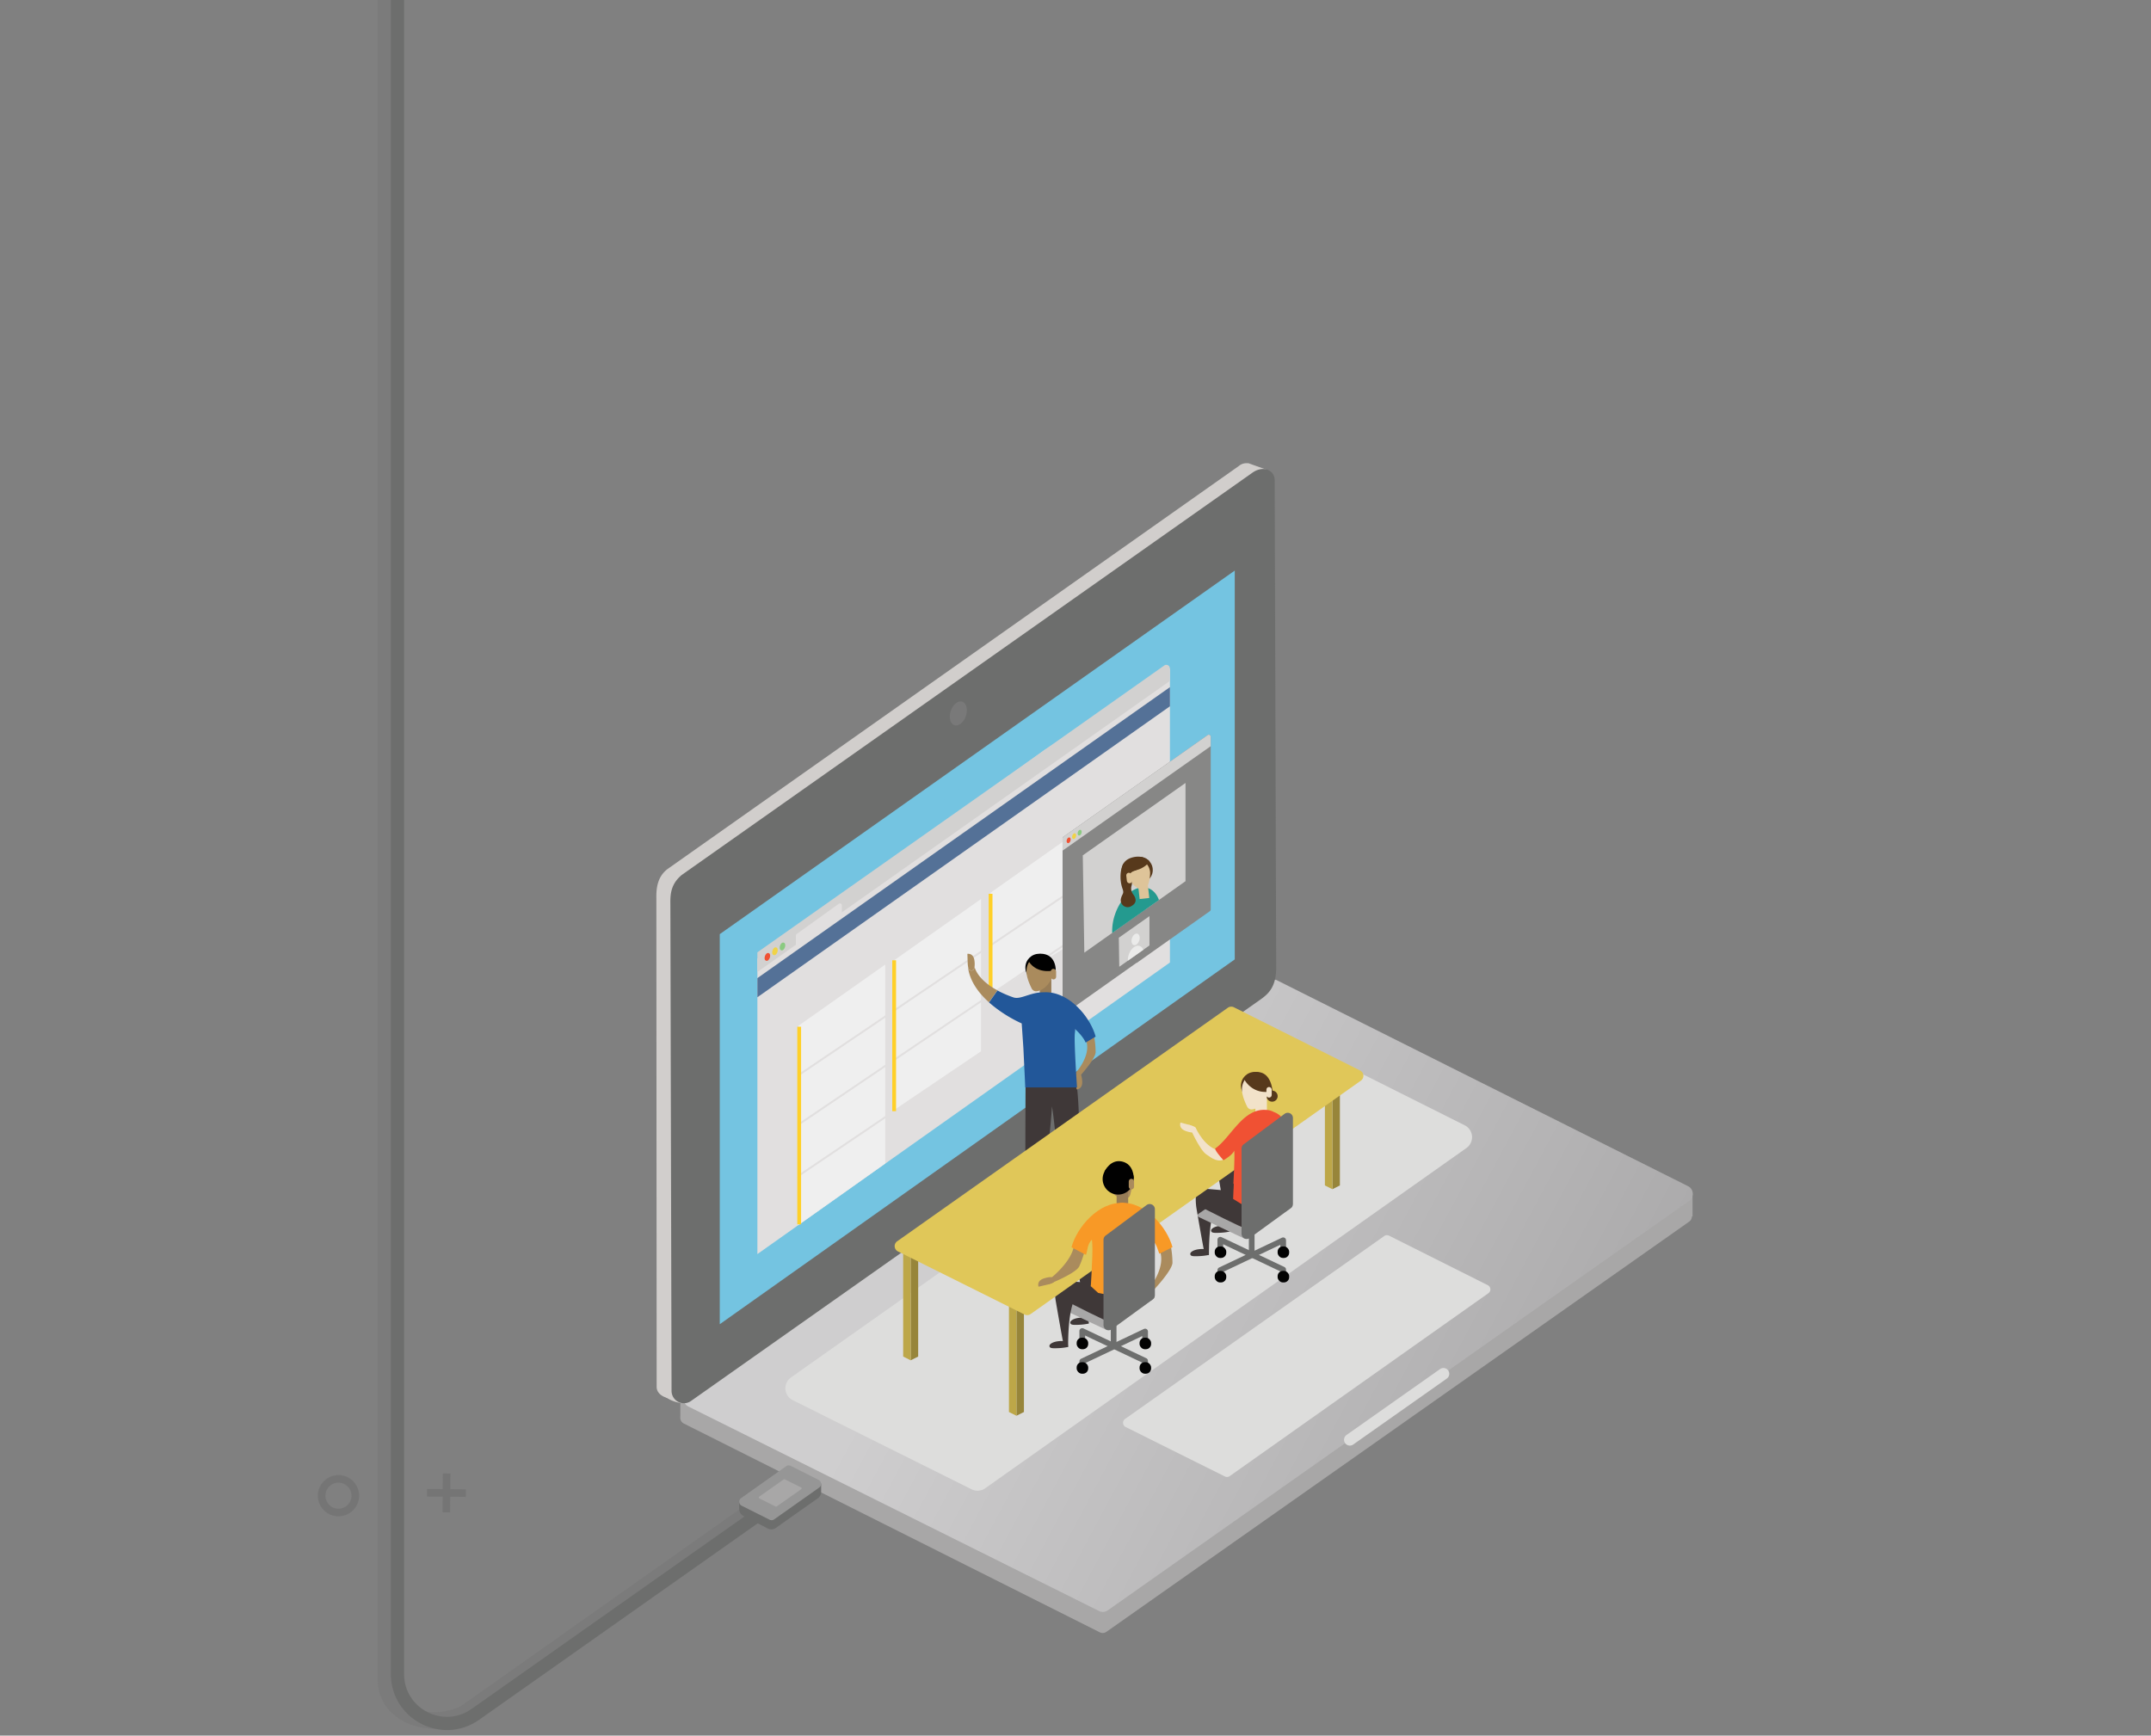 <svg id="Layer_1" data-name="Layer 1" xmlns="http://www.w3.org/2000/svg" xmlns:xlink="http://www.w3.org/1999/xlink" width="1132.65" height="914.07" viewBox="0 0 1132.65 914.07"><rect x="0" y="0" width="1132.65" height="914.07" fill="#808080" stroke="none"/><defs><linearGradient id="linear-gradient" x1="517.18" y1="213.32" x2="861.75" y2="28.95" gradientTransform="matrix(1, 0, 0, -1, 0, 838)" gradientUnits="userSpaceOnUse"><stop offset="0" stop-color="#fff"/><stop offset="1"/></linearGradient></defs><g id="wireLaptopBottom"><path d="M582.51,663.87l-338,238.72c-19.38,9-42,0-41.25-19V-76" style="fill:none;stroke:#6d6e6d;stroke-miterlimit:10;stroke-width:8.687px;opacity:0.26;isolation:isolate"/><path d="M598,657.62L250.3,902.88c-17.23,12.15-41-.17-41-21.25V-82" style="fill:none;stroke:#6d6e6d;stroke-miterlimit:10;stroke-width:6.963px"/></g><g id="symbolsLaptopBottom"><g style="opacity:0.14"><line x1="224.88" y1="786.18" x2="245.31" y2="786.34" style="fill:none;stroke:#333;stroke-miterlimit:10;stroke-width:4px"/><line x1="235.01" y1="796.48" x2="235.18" y2="776.04" style="fill:none;stroke:#333;stroke-miterlimit:10;stroke-width:4px"/></g><circle cx="178.23" cy="787.72" r="8.86" style="fill:none;stroke:#333;stroke-miterlimit:10;stroke-width:4px;opacity:0.14;isolation:isolate"/></g><g id="laptopBottom"><polygon points="885.13 640.72 891.24 640.61 891.24 628.86 885.13 628.86 885.13 640.72" style="fill:#a8a7a7"/><line x1="621.29" y1="806.32" x2="621.14" y2="824.61" style="fill:none;stroke:#fcb12a;stroke-miterlimit:10;stroke-width:4.475px"/><line x1="612.07" y1="815.4" x2="630.36" y2="815.54" style="fill:none;stroke:#fcb12a;stroke-miterlimit:10;stroke-width:4.475px"/><rect x="358.25" y="735.78" width="6.36" height="10.24" style="fill:#a8a7a7"/><path d="M360.11,749.73l219,109.93a3.43,3.43,0,0,0,3.51-.26l306.83-216a3.43,3.43,0,0,0-.4-5.85L671.89,525.39a3.75,3.75,0,0,0-3.6.41L359.67,743.86A3.43,3.43,0,0,0,360.11,749.73Z" style="fill:#a8a7a7"/><path d="M362.48,740.74L578.74,848.43a4.47,4.47,0,0,0,4.57-.35l306.12-215.7a4.47,4.47,0,0,0-.57-7.66L672.58,516.37a4.47,4.47,0,0,0-4.59.35L361.89,733.08A4.47,4.47,0,0,0,362.48,740.74Z" style="fill:#c6c5c6"/><path d="M362.48,740.74L578.74,848.43a4.47,4.47,0,0,0,4.57-.35l306.12-215.7a4.47,4.47,0,0,0-.57-7.66L672.58,516.37a4.47,4.47,0,0,0-4.59.35L361.89,733.08A4.47,4.47,0,0,0,362.48,740.74Z" style="opacity:0.16;isolation:isolate;fill:url(#linear-gradient)"/><path d="M518.8,783.79L772.11,604.66a7,7,0,0,0-.91-12.06l-93.66-46.93a7,7,0,0,0-7.22.54L416.59,725.39a7,7,0,0,0,.92,12.06l94.07,46.89A7,7,0,0,0,518.8,783.79Z" style="fill:#dddddc"/><line x1="760.07" y1="723.53" x2="710.79" y2="758.26" style="fill:none;stroke:#dddddc;stroke-linecap:round;stroke-miterlimit:10;stroke-width:6.141px"/><path d="M352.14,732.19l-1.45,3.7a17.85,17.85,0,0,0,7.76,3c4.3,0.42,2.41-3.78,2.41-3.78l-6.8-3.53Z" style="fill:#d1cecc"/><path d="M662.85,251.64l3.92-4.32-9.63-3.45V244a6.12,6.12,0,0,0-4.74,1.37L351.51,457.67c-5.4,4.13-6,10.18-5.89,15.63l0.15,257.22c0.1,5.45,9,7.82,13.35,4.74L657.24,522.37c4.36-3.09,7.82-10,7.72-15.46l-4.5-255.27h2.39Z" style="fill:#d1cecc"/><path d="M664.09,526.14L363.88,737.82a6.5,6.5,0,0,1-10.26-5.44L353,475.88c-0.1-5.45.5-10.5,6-15.09L659.42,249c5.54-4,11.69-1.62,11.79,3.83L672,509.54C672,519.19,668.45,523,664.09,526.14Z" style="fill:#6d6e6d"/><polygon points="650.18 505.28 379.01 697.4 379.01 491.97 650.18 300.5 650.18 505.28" style="fill:#74c4e1"/><ellipse cx="504.62" cy="375.74" rx="6.53" ry="4.2" transform="translate(-12.25 734.43) rotate(-71.43)" style="fill:#797979"/><path d="M647.53,777.4l136.22-96.33a2.47,2.47,0,0,0-.32-4.22l-52-26.08a2.47,2.47,0,0,0-2.53.19L592.4,747.31a2.47,2.47,0,0,0,.32,4.23L645,777.59A2.47,2.47,0,0,0,647.53,777.4Z" style="fill:#dddddc"/><path d="M432.39,785.74v-4.49l-25.9,18.25-17.25-8.82v4.06a4.08,4.08,0,0,0,2.2,3.63L404.29,805a4.08,4.08,0,0,0,4.22-.29l22.15-15.65A4.08,4.08,0,0,0,432.39,785.74Z" style="fill:#6d6e6d"/><path d="M390.53,793l14.71,7.37a2.35,2.35,0,0,0,2.41-.18l23.75-16.78a2.35,2.35,0,0,0-.31-4L416.37,772a2.35,2.35,0,0,0-2.41.18L390.22,789A2.35,2.35,0,0,0,390.53,793Z" style="fill:#969696"/><path d="M399.81,789.12l8.59,4.3a0.52,0.52,0,0,0,.53,0l13-9.15a0.52,0.52,0,0,0-.07-0.88l-8.6-4.3a0.52,0.52,0,0,0-.53,0l-12.94,9.14A0.52,0.52,0,0,0,399.81,789.12Z" style="fill:#a8a7a7"/><polygon points="705.54 566.3 705.54 624.32 701.6 626.3 701.6 569.66 705.54 566.3" style="fill:#97853a"/><polygon points="697.65 566.3 697.65 624.32 701.6 626.3 701.6 569.66 697.65 566.3" style="fill:#bda748"/><polygon points="403.82 531.21 403.82 666.47 413.36 659.71 413.36 524.48 403.82 531.21" style="fill:#eeedec"/><line x1="425.39" y1="546.26" x2="425.39" y2="651.19" style="fill:none;stroke:#ffd028;stroke-miterlimit:10;stroke-width:2px"/><polygon points="630.12 510.82 387.24 682.9 387.24 498.89 630.12 327.4 630.12 510.82" style="fill:#74c4e1"/><polygon points="550.03 394.98 550.03 394.97 398.82 504.83 398.82 660.47 549.91 553.52 549.91 553.73 616.05 506.91 616.05 352.04 550.03 394.98" style="fill:#e1dfdf"/><path d="M616,352a1.86,1.86,0,0,0-2.93-1.52L550,395h0L398.82,501.54v10.33L616,358.63V352Z" style="fill:#d2d1d0"/><ellipse cx="412.04" cy="498.47" rx="2.12" ry="1.36" transform="translate(-191.7 730.31) rotate(-71.43)" style="fill:#8aca81"/><ellipse cx="408.06" cy="500.99" rx="2.12" ry="1.36" transform="translate(-196.79 728.25) rotate(-71.43)" style="fill:#f0d347"/><ellipse cx="404.08" cy="503.96" rx="2.12" ry="1.36" transform="translate(-202.33 726.51) rotate(-71.43)" style="fill:#f05133"/><path d="M419.08,500.59v-7.9a1,1,0,0,1,.4-0.77l22.29-16a1,1,0,0,1,1.51.77v6.53" style="fill:#e1dfdf"/><polygon points="616.05 361.89 528.02 423.99 503.83 441.05 398.82 515.13 398.82 525.21 616.05 371.97 616.05 361.89" style="fill:#547197"/><polygon points="420.39 540.26 420.39 645.2 466.15 612.76 466.15 507.99 420.39 540.26" style="fill:#efefef"/><polygon points="470.83 505.74 470.83 585.2 516.59 554.27 516.59 473.46 470.83 505.74" style="fill:#efefef"/><polygon points="521.63 470.13 521.63 523.56 567.39 495.01 567.39 437.85 521.63 470.13" style="fill:#efefef"/><line x1="415.77" y1="569.42" x2="582.2" y2="456.91" style="fill:none;stroke:#e1dfdf;stroke-miterlimit:10"/><line x1="415.77" y1="595.42" x2="582.2" y2="482.91" style="fill:none;stroke:#e1dfdf;stroke-miterlimit:10"/><line x1="415.77" y1="622.42" x2="582.2" y2="509.91" style="fill:none;stroke:#e1dfdf;stroke-miterlimit:10"/><line x1="470.83" y1="505.74" x2="470.83" y2="585.2" style="fill:none;stroke:#ffd028;stroke-miterlimit:10;stroke-width:2px"/><line x1="521.61" y1="470.74" x2="521.63" y2="523.56" style="fill:none;stroke:#ffd028;stroke-miterlimit:10;stroke-width:2px"/><path d="M598.55,413.49h0L559.94,440.7a1,1,0,0,0-.42.81v91.21a1,1,0,0,0,1.57.81l37.4-26.47v0.12l38.62-27.33a1,1,0,0,0,.42-0.81v-91.1a1,1,0,0,0-1.57-.81Z" style="fill:#878786"/><path d="M637.51,387.91a1,1,0,0,0-1.54-.8l-37.43,26.38h0l-38.62,27.22a1,1,0,0,0-.41.8V448l78-55v-5.09Z" style="fill:#d2d1d0"/><ellipse cx="568.51" cy="438.54" rx="1.54" ry="0.99" transform="translate(-28.25 837.79) rotate(-71.43)" style="fill:#8aca81"/><ellipse cx="565.61" cy="440.37" rx="1.54" ry="0.99" transform="translate(-31.96 836.29) rotate(-71.43)" style="fill:#f0d347"/><ellipse cx="562.72" cy="442.53" rx="1.54" ry="0.99" transform="translate(-35.98 835.03) rotate(-71.43)" style="fill:#f05133"/><polygon points="602.7 427.54 602.7 427.54 570.16 450.47 570.97 501.72 602.66 479.29 602.66 479.36 624.25 464.08 624.25 412.35 602.7 427.54" style="fill:#d2d1d0"/><polygon points="598.84 487.02 598.84 487.02 589.13 493.86 589.37 509.16 598.83 502.47 598.83 502.48 605.27 497.92 605.27 482.49 598.84 487.02" style="fill:#d2d1d0"/><path d="M604.49,467.73c-6.32-2.12-14.11,4.12-17.41,14a26.9,26.9,0,0,0-1.43,9.66L610.28,474C609.14,470.9,607.17,468.63,604.49,467.73Z" style="fill:#249a8f"/><ellipse cx="597.97" cy="494.73" rx="3.15" ry="2.02" transform="translate(-61.43 904.01) rotate(-71.43)" style="fill:#ebebea"/><path d="M600.1,498.2c-2.07-.7-4.64,1.35-5.72,4.58a8.84,8.84,0,0,0-.47,3.17l8.1-5.71A3.21,3.21,0,0,0,600.1,498.2Z" style="fill:#ebebea"/><rect x="599.47" y="461.99" width="5.11" height="11.25" transform="translate(-47.96 69.34) rotate(-6.34)" style="fill:#dec499"/><circle cx="600.04" cy="458.2" r="6.97" transform="translate(-48.08 70.99) rotate(-6.51)" style="fill:#57391c"/><path d="M593.84,460.4c0.28,3.4,4,8,8.27,8.11a2.2,2.2,0,0,0,2.06-1.49,19.78,19.78,0,0,0,1.45-7.59c-0.31-3.8-3.2-6.66-6.46-6.39S593.53,456.6,593.84,460.4Z" style="fill:#dec499"/><path d="M605.32,453.65s-3.21,6-14.66,5.36c0,0-.89-5.58,5.43-7.39C602.25,449.87,605.32,453.65,605.32,453.65Z" style="fill:#57391c"/><path d="M598.47,458.26s-2.5.57-3.29,1.79,1.37,4.2.71,6.26a5,5,0,0,0,.9,4.79c0.88,1.21,2.58,4.1-1,6.07a3.64,3.64,0,0,1-5.51-4c0.63-2.59,1.77-2.4.82-5.08-1.78-5-1.14-10.47.47-13.23" style="fill:#57391c"/><rect x="593.21" y="459.62" width="2.79" height="5.59" rx="1.39" ry="1.39" transform="translate(-48.59 70.4) rotate(-6.51)" style="fill:#dec499"/><polygon points="483.48 656.41 483.48 714.43 479.53 716.41 479.53 659.77 483.48 656.41" style="fill:#97853a"/><path d="M566.3,565.83l-26.24.64s-0.18,22.73-.18,84.56c0,0,.79,2,2.42.29,3.15-3.24,10-41.31,11.62-68.62,0,0,2.48,11.82,5.88,70.06h2.33s5.44-17.52,6-59.77A187.09,187.09,0,0,0,566.3,565.83Z" style="fill:#3f3838"/><path d="M554.53,648.64a85.14,85.14,0,0,0-12.75.91c-4.31.32-12.22,1.16-15.39,1.14-6.36,0-11.36-.93-11.54,1.34-0.12,1.43,5.16,2.59,11.52,2.61,4.18,0,6.44,2.83,8.37,3.06,4.29,1.55,11.55,2.56,19.8,2.56,13.17,0,23.85-2.61,23.85-5.82S567.7,648.64,554.53,648.64Z" style="fill:#010101;opacity:0.28;isolation:isolate"/><path d="M544.35,653.44a30.64,30.64,0,0,1-4.47-1.72c0.15-.39.89-2.53,0.89-2.53a12.36,12.36,0,0,1,4.91.85c2.48,0.92,4.18,2.51,3.79,3.55S548.12,654.56,544.35,653.44Z" style="fill:#3f3838"/><path d="M564.61,653.56a30.64,30.64,0,0,1-4.75-.62c0-.41.27-2.67,0.27-2.67a12.36,12.36,0,0,1,5-.33c2.63,0.31,4.65,1.46,4.52,2.56S568.53,653.76,564.61,653.56Z" style="fill:#3f3838"/><path d="M569.85,569.24c-0.2-2.49-.8-4.62-2.1-4.57a1.94,1.94,0,0,0-1.52.65c-0.6.83,0,4.06,0,4.06l0.67,4.37C568.18,573.63,570.14,572.83,569.85,569.24Z" style="fill:#aa8b5d"/><path d="M576.93,554.23c-0.42,4.44-10.72,15.14-10.72,15.14v-4.06s8.44-9.13,5.77-17.1l4.08-2.77A48.8,48.8,0,0,1,576.93,554.23Z" style="fill:#aa8b5d"/><circle cx="547.16" cy="509.55" r="7.23" style="fill:#010101"/><rect x="547.52" y="513.89" width="6.08" height="11.35" style="fill:#977c56"/><path d="M554.53,511.39c0.13,4-3.58,10-8.66,10.66a2.6,2.6,0,0,1-2.63-1.48c-1-2-2.63-5.65-2.73-8.74-0.14-4.52,2.88-8.27,6.75-8.4S554.39,506.87,554.53,511.39Z" style="fill:#aa8b5d"/><path d="M541.75,506.35s3.61,7,14.16,4.57c0,0,.24-7-5.82-8.39A7.4,7.4,0,0,0,541.75,506.35Z" style="fill:#010101"/><rect x="553.33" y="510.24" width="2.79" height="5.59" rx="1.39" ry="1.39" style="fill:#aa8b5d"/><path d="M513.16,509.18c-0.15,1.06-.52,1.81-1.24,1.92a1.94,1.94,0,0,1-1.62-.36,2.07,2.07,0,0,1-.43-0.93h-0.1c1.07,7.28,5.77,13.37,11,18.07l4.43-6.3C515.28,516.22,513.45,510.41,513.16,509.18Z" style="fill:#aa8b5d"/><path d="M566.17,542c2.44,2.31,4.57,4.79,5.49,7.09l5.27-3.14c-2.73-10.24-14.15-24.19-27.48-23.35-7.09,0-12,4-15.84,2.68a56.75,56.75,0,0,1-8.38-3.64l-4.43,6.3A70.53,70.53,0,0,0,538,539l0.88,12.92,1,20.78h27.25s-1.64-23.9-1.15-28.5C566.07,543.41,566.13,542.68,566.17,542Z" style="fill:#225799"/><path d="M513.15,506.22c-0.37-3.59-2.45-4-3.75-3.88l0.14,4.41a15.62,15.62,0,0,0,.34,3,2.07,2.07,0,0,0,.43.93,1.94,1.94,0,0,0,1.62.36c0.72-.11,1.09-0.86,1.24-1.92A12.73,12.73,0,0,0,513.15,506.22Z" style="fill:#aa8b5d"/><polygon points="539.17 685.62 539.17 743.64 535.23 745.62 535.23 688.98 539.17 685.62" style="fill:#97853a"/><polygon points="531.28 685.62 531.28 743.64 535.23 745.62 535.23 688.98 531.28 685.62" style="fill:#bda748"/><polygon points="475.58 656.41 475.58 714.43 479.53 716.41 479.53 659.77 475.58 656.41" style="fill:#bda748"/><path d="M578.88,667.25s-4.62,3.71-4.55,26.89l-2.21-.13s-1.46-7.34-4.36-24.32a31,31,0,0,1-.1-9c0.15-1.1,2.32-1.59,2.32-1.59l18.14,1.56" style="fill:#3f3838"/><path d="M568.62,697.68a30.64,30.64,0,0,0,4.75-.62c0-.41-0.27-2.67-0.27-2.67a12.36,12.36,0,0,0-5-.33c-2.63.31-4.65,1.46-4.52,2.56S564.7,697.89,568.62,697.68Z" style="fill:#3f3838"/><path d="M583.76,700.33l23.57-16.26a1,1,0,0,0-.15-1.81L583.3,670.92a1.17,1.17,0,0,0-1.15.08l-23.67,16.27a1,1,0,0,0,.15,1.82l24,11.33A1.17,1.17,0,0,0,583.76,700.33Z" style="fill:#a8a7a7"/><polyline points="569.88 720.1 569.88 716.97 602.98 701.25 602.98 706.71" style="fill:none;stroke:#6d6e6d;stroke-linejoin:round;stroke-width:3px"/><polyline points="602.98 720.38 602.98 716.69 569.88 700.98 569.88 705.05" style="fill:none;stroke:#6d6e6d;stroke-linejoin:round;stroke-width:3px"/><rect x="566.94" y="704.5" width="6.07" height="6.07" rx="2.75" ry="2.75" style="fill:#020202"/><rect x="600.06" y="704.5" width="6.07" height="6.07" rx="2.75" ry="2.75" style="fill:#020202"/><rect x="566.94" y="717.4" width="6.07" height="6.07" rx="2.75" ry="2.75" style="fill:#020202"/><rect x="600.06" y="717.4" width="6.07" height="6.07" rx="2.75" ry="2.75" style="fill:#020202"/><line x1="586.41" y1="708.64" x2="586.41" y2="688.77" style="fill:none;stroke:#6d6e6d;stroke-linejoin:round;stroke-width:3px"/><path d="M567,682.45s-4.62,3.71-4.55,26.89l-2.21-.13s-1.46-7.34-4.36-24.32a31,31,0,0,1-.1-9c0.15-1.1,2.32-1.59,2.32-1.59l18.14,1.56" style="fill:#3f3838"/><path d="M653,618.79s-4.62,3.71-4.55,26.89l-2.21-.13s-1.46-7.34-4.36-24.32a31,31,0,0,1-.1-9c0.15-1.1,2.32-1.59,2.32-1.59l18.14,1.56" style="fill:#3f3838"/><path d="M557.65,710a30.64,30.64,0,0,0,4.75-.62c0-.41-0.27-2.67-0.27-2.67a12.36,12.36,0,0,0-5-.33c-2.63.31-4.65,1.46-4.52,2.56S553.73,710.19,557.65,710Z" style="fill:#3f3838"/><path d="M641.15,634s-4.62,3.71-4.55,26.89l-2.21-.13s-1.46-7.34-4.36-24.32a31,31,0,0,1-.1-9c0.15-1.1,2.32-1.59,2.32-1.59l18.14,1.56" style="fill:#3f3838"/><path d="M542.76,692L716.61,569.12a3.12,3.12,0,0,0-.4-5.33l-66.47-33.3a3.12,3.12,0,0,0-3.19.24l-174.13,123a3.12,3.12,0,0,0,.41,5.34l66.76,33.28A3.12,3.12,0,0,0,542.76,692Z" style="fill:#e0c759"/><path d="M665.43,630.36c0-2.5-.51-4.66-1.81-4.7a1.94,1.94,0,0,0-1.56.56c-0.65.79-.28,4-0.28,4l0.4,4.4C663.49,634.64,665.5,634,665.43,630.36Z" style="fill:#f2e2c9"/><path d="M617.39,665.14c-0.42,4.44-10.72,15.14-10.72,15.14v-4.06s6.87-9.14,4.2-17.11l5.65-2.76A48.8,48.8,0,0,1,617.39,665.14Z" style="fill:#aa8b5d"/><path d="M582.22,622.5c0.69,4,5.53,9.08,10.63,8.7a2.6,2.6,0,0,0,2.28-2c0.59-2.16,1.44-6.06.91-9.11-0.77-4.45-4.49-7.52-8.31-6.86S581.45,618,582.22,622.5Z" style="fill:#aa8b5d"/><path d="M581.57,617.08s4.25,6.07,15.43,3.52c0,0,.25-7.46-6.17-8.89C584.58,610.31,581.57,617.08,581.57,617.08Z" style="fill:#010101"/><rect x="587.98" y="624.8" width="6.08" height="11.35" style="fill:#977c56"/><path d="M578.49,649.86l0.88,12.92,1,20.78H607.6s-1.64-23.9-1.15-28.5c0.08-.74.14-1.47,0.19-2.18,2.44,2.31,2.92,5.12,3.83,7.41l6.92-3.46c-2.73-10.24-14.15-24.19-27.48-23.35" style="fill:#f89926"/><path d="M568.23,667.1c-2.24,3.86-16.07,9.27-16.07,9.27l1.72-3.68s10.77-8.65,11.68-17l5.58,3.08A48.8,48.8,0,0,1,568.23,667.1Z" style="fill:#aa8b5d"/><path d="M603.16,649.86l-0.88,12.92-1,20.78H574s1.64-23.9,1.15-28.5c-0.08-.74-0.14-1.47-0.19-2.18-2.44,2.31-2.22,5.67-3.13,8l-7.62-4c2.73-10.24,14.15-24.19,27.48-23.35" style="fill:#f89926"/><rect x="582.76" y="621.42" width="2.79" height="5.59" rx="1.39" ry="1.39" style="fill:#aa8b5d"/><circle cx="588.8" cy="620.94" r="8.19" style="fill:#010101"/><rect x="594.37" y="620.82" width="2.79" height="5.59" rx="1.39" ry="1.39" style="fill:#aa8b5d"/><path d="M562.39,685.68s21.12,10.89,22.54,10.75c1.67-.17,9.5-4.67,9.5-4.67l13-10.67-1.83-7-16.5,9-10.83-2.17-5.15-4.66" style="fill:#3f3838"/><path d="M608.13,636.85v45.29a2.74,2.74,0,0,1-1.13,2.21l-21.58,15.71a2.74,2.74,0,0,1-4.35-2.21V652.92a2.74,2.74,0,0,1,1.1-2.19l21.58-16.07A2.74,2.74,0,0,1,608.13,636.85Z" style="fill:#6d6e6d"/><path d="M642.79,649.23a30.64,30.64,0,0,0,4.75-.62c0-.41-0.27-2.67-0.27-2.67a12.36,12.36,0,0,0-5-.33c-2.63.31-4.65,1.46-4.52,2.56S638.86,649.43,642.79,649.23Z" style="fill:#3f3838"/><path d="M631.81,661.53a30.64,30.64,0,0,0,4.75-.62c0-.41-0.27-2.67-0.27-2.67a12.36,12.36,0,0,0-5-.33c-2.63.31-4.65,1.46-4.52,2.56S627.89,661.73,631.81,661.53Z" style="fill:#3f3838"/><path d="M656.45,652.27L680,636a1,1,0,0,0-.15-1.81L656,622.85a1.17,1.17,0,0,0-1.15.08L631.18,639.2a1,1,0,0,0,.15,1.82l24,11.33A1.17,1.17,0,0,0,656.45,652.27Z" style="fill:#a8a7a7"/><polyline points="642.58 672.03 642.58 668.9 675.68 653.19 675.68 658.64" style="fill:none;stroke:#6d6e6d;stroke-linejoin:round;stroke-width:3px"/><polyline points="675.68 672.31 675.68 668.63 642.58 652.91 642.58 656.99" style="fill:none;stroke:#6d6e6d;stroke-linejoin:round;stroke-width:3px"/><rect x="639.64" y="656.44" width="6.07" height="6.07" rx="2.75" ry="2.75" style="fill:#020202"/><rect x="672.76" y="656.44" width="6.07" height="6.07" rx="2.75" ry="2.75" style="fill:#020202"/><rect x="639.64" y="669.33" width="6.07" height="6.07" rx="2.75" ry="2.75" style="fill:#020202"/><rect x="672.76" y="669.33" width="6.07" height="6.07" rx="2.75" ry="2.75" style="fill:#020202"/><line x1="659.11" y1="660.58" x2="659.11" y2="640.7" style="fill:none;stroke:#6d6e6d;stroke-linejoin:round;stroke-width:3px"/><rect x="661.04" y="576.12" width="6.08" height="11.35" style="fill:#f2e2c9"/><circle cx="669.86" cy="577.29" r="2.92" style="fill:#57391c"/><path d="M624.58,595.73c2.36,0.8,4.56,1.1,5-.11a1.94,1.94,0,0,0,0-1.66c-0.53-.88-3.71-1.64-3.71-1.64l-4.27-1.12C621.22,592.44,621.17,594.56,624.58,595.73Z" style="fill:#f2e2c9"/><path d="M635.54,608.18c-3.91-2.15-9.64-15.85-9.64-15.85l3.71,1.64s5,11.37,13.4,12.09l0.92,4.85C640.14,612.16,636.71,608.82,635.54,608.18Z" style="fill:#f2e2c9"/><path d="M670.85,585.69a9,9,0,0,0-4.39-1.15c-12-.76-18.15,14.24-26.43,20.24-0.93.67,4.22,6.25,4.22,6.25,6.13-3.62,5.59-5.64,5.67-4.9,0.49,4.6-1.15,28.5-1.15,28.5H676l1.41-30C679.83,607.18,680.66,589.07,670.85,585.69Z" style="fill:#f05133"/><circle cx="660.67" cy="571.78" r="7.23" style="fill:#57391c"/><path d="M668,573.62c0.13,4-3.58,10-8.66,10.66a2.6,2.6,0,0,1-2.63-1.48c-1-2-2.63-5.65-2.73-8.74-0.14-4.52,2.88-8.27,6.75-8.4S667.91,569.1,668,573.62Z" style="fill:#f2e2c9"/><path d="M655.27,568.58s4.24,8.48,14.79,6.07c0,0-.39-8.53-6.45-9.88A7.4,7.4,0,0,0,655.27,568.58Z" style="fill:#57391c"/><rect x="666.85" y="572.47" width="2.79" height="5.59" rx="1.39" ry="1.39" style="fill:#f2e2c9"/><path d="M633.45,636.19s21.12,10.89,22.54,10.75c1.67-.17,9.5-4.67,9.5-4.67l13-10.67-1.83-7L658.33,637l-9-5.59,0.33-8.17" style="fill:#3f3838"/><path d="M680.82,588.78v45.29a2.74,2.74,0,0,1-1.13,2.21L658.11,652a2.74,2.74,0,0,1-4.35-2.21V604.86a2.74,2.74,0,0,1,1.1-2.19l21.58-16.07A2.74,2.74,0,0,1,680.82,588.78Z" style="fill:#6d6e6d"/><path d="M550,673.19c2.39-.72,4.59-0.93,5,0.29a1.94,1.94,0,0,1-.06,1.66c-0.56.86-3.77,1.5-3.77,1.5l-4.31,1C546.47,676.35,546.49,674.23,550,673.19Z" style="fill:#aa8b5d"/><line x1="420.83" y1="540.74" x2="420.83" y2="644.81" style="fill:none;stroke:#ffd028;stroke-miterlimit:10;stroke-width:2px"/></g></svg>